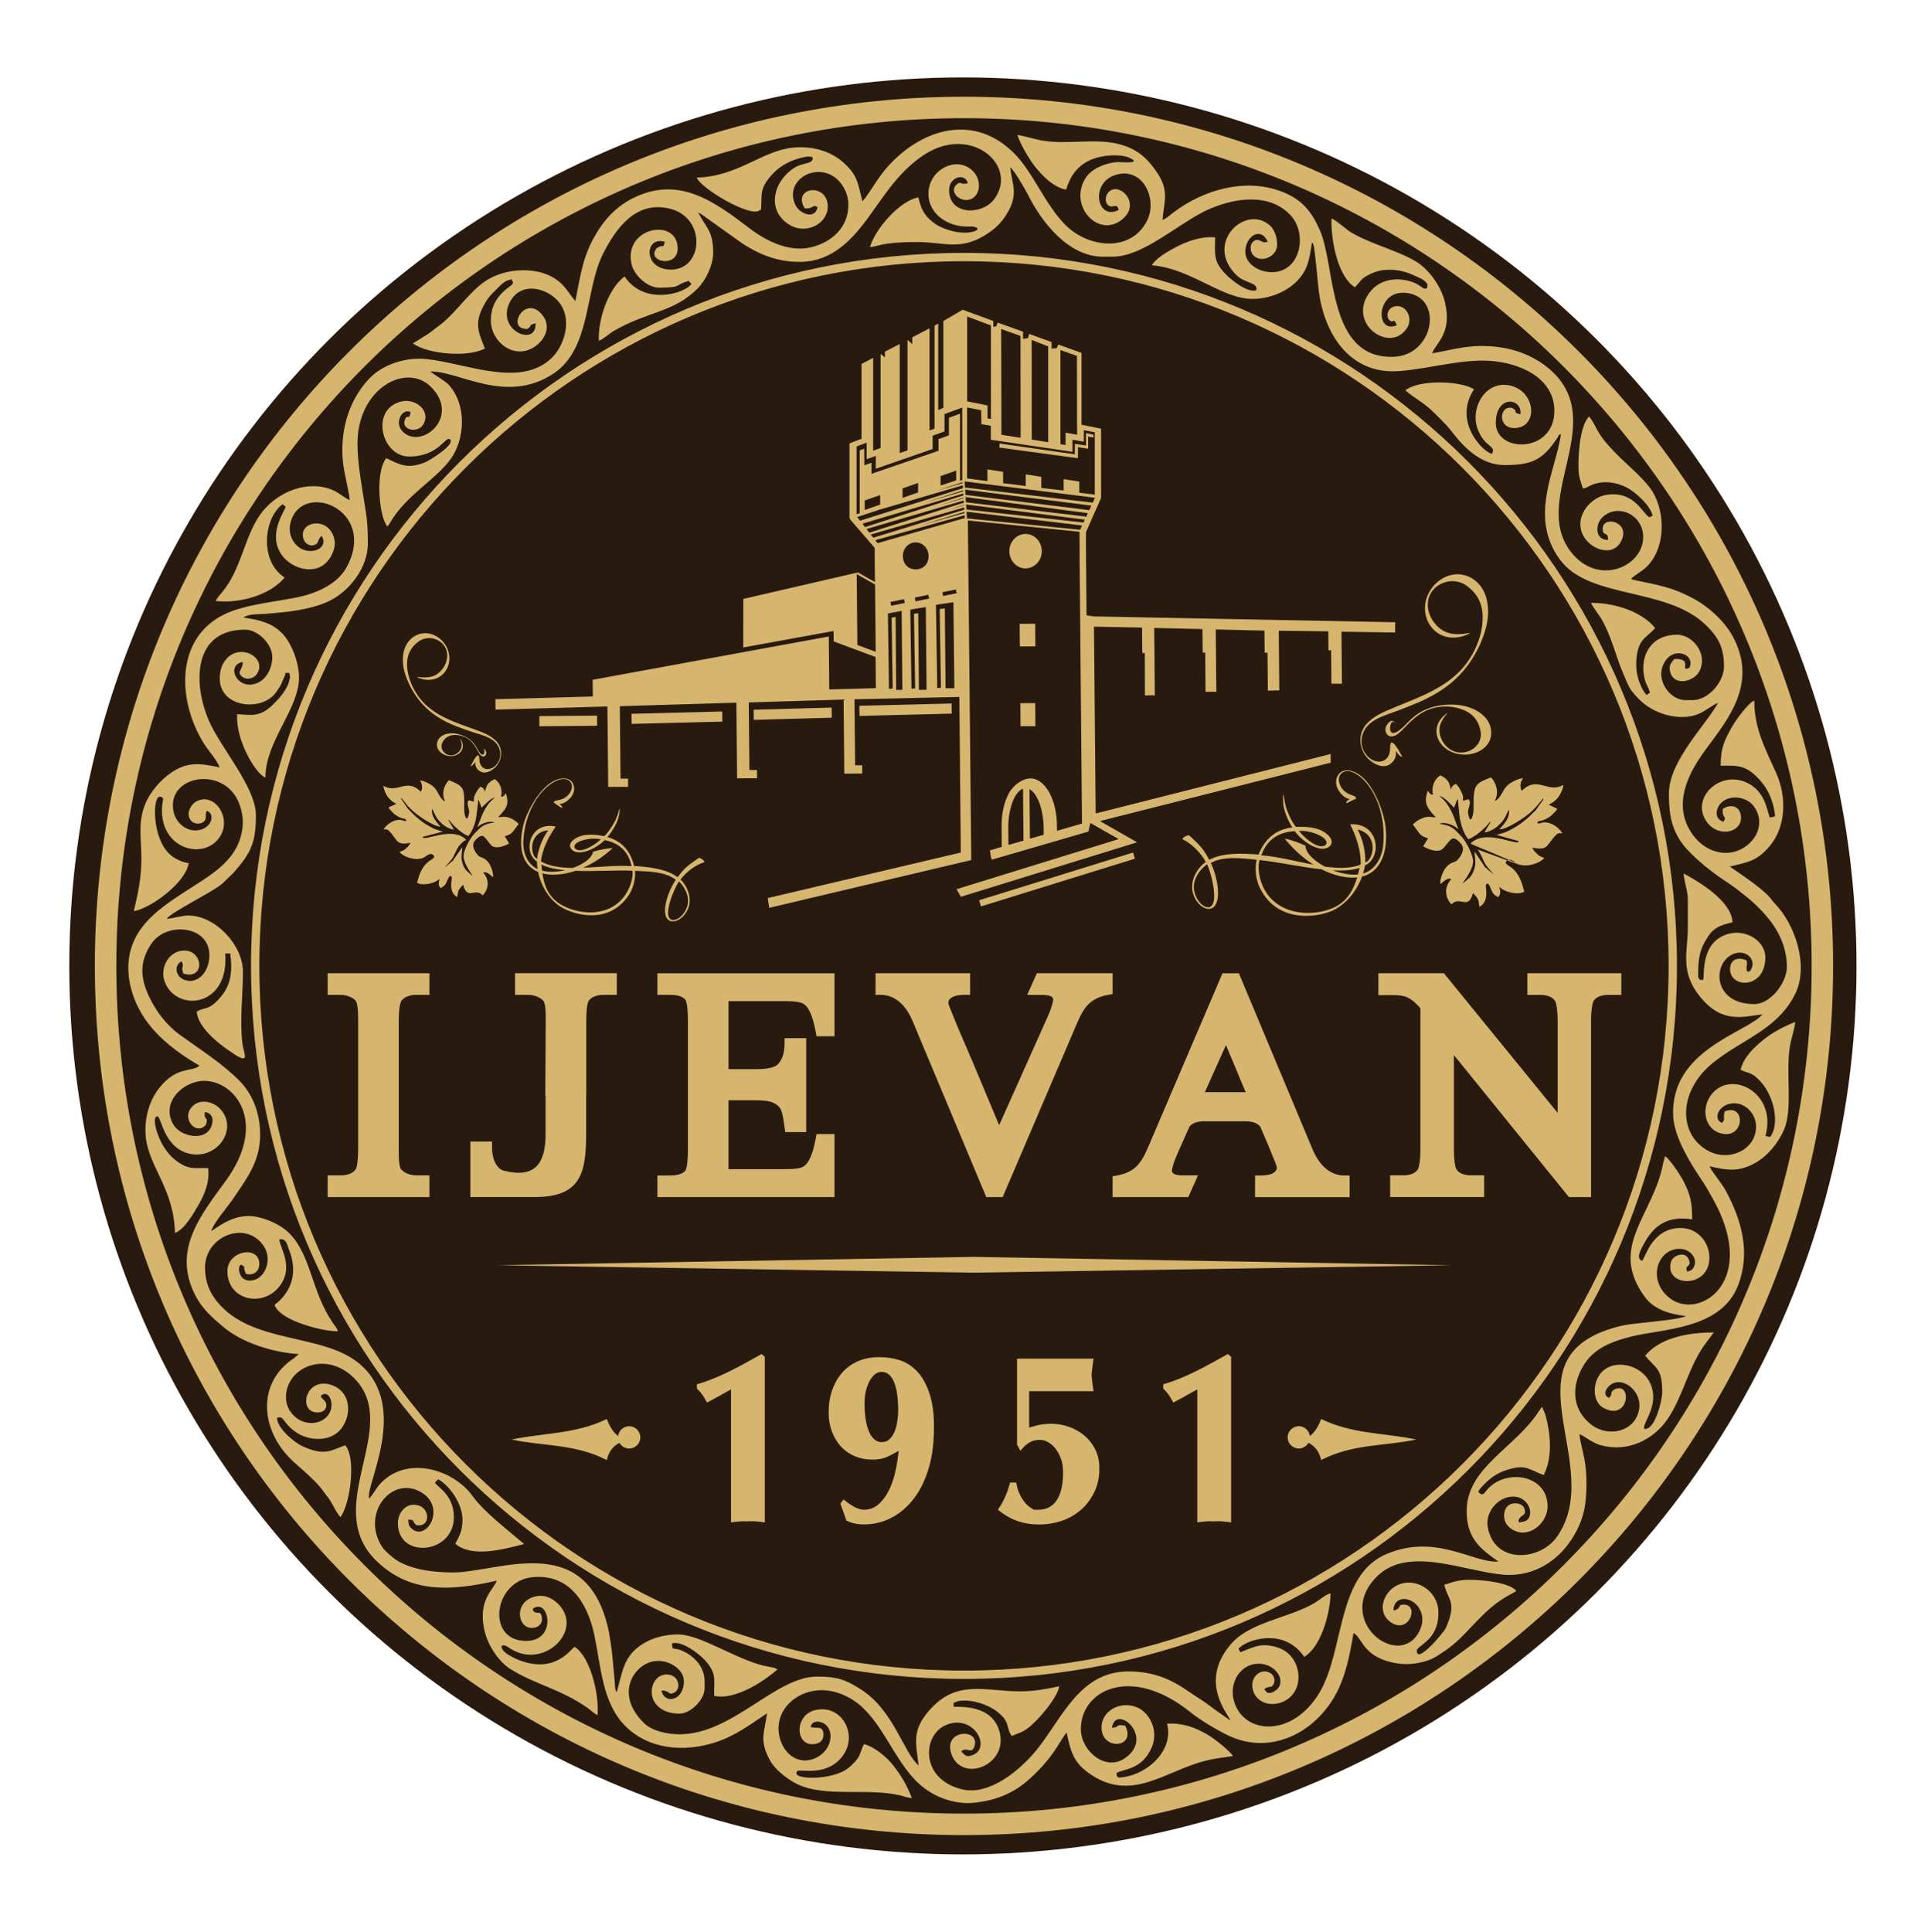 <?xml version="1.0" encoding="UTF-8"?> <svg xmlns="http://www.w3.org/2000/svg" id="Layer_1" data-name="Layer 1" viewBox="0 0 583.11 584.23"><defs><style> .cls-1 { fill-rule: evenodd; } .cls-1, .cls-2 { fill: #d6b56e; } .cls-3 { fill: #291a0f; } </style></defs><ellipse class="cls-3" cx="291.22" cy="292.11" rx="270.27" ry="268.7"></ellipse><path class="cls-2" d="m472.83,110.83c-46.39-46.39-110.48-75.09-181.28-75.09s-134.89,28.7-181.28,75.09c-46.39,46.39-75.09,110.49-75.09,181.28s28.7,134.89,75.09,181.28c46.39,46.39,110.49,75.09,181.28,75.09s134.89-28.7,181.28-75.09c46.39-46.39,75.09-110.49,75.09-181.28s-28.7-134.89-75.09-181.28m-30.59,30.59c-38.56-38.56-91.84-62.42-150.69-62.42s-112.13,23.86-150.69,62.42c-38.56,38.56-62.42,91.84-62.42,150.69s23.86,112.13,62.42,150.69c38.56,38.57,91.84,62.42,150.69,62.42s112.13-23.86,150.69-62.42c38.57-38.56,62.42-91.84,62.42-150.69s-23.85-112.12-62.42-150.69Zm-150.69-64.94c59.55,0,113.46,24.14,152.47,63.16,39.02,39.02,63.16,92.93,63.16,152.47s-24.14,113.46-63.16,152.47c-39.02,39.02-92.93,63.16-152.47,63.16s-113.46-24.13-152.47-63.16c-39.02-39.02-63.16-92.93-63.16-152.47s24.14-113.46,63.16-152.47c39.02-39.02,92.93-63.16,152.47-63.16Zm136.8,358.87c-9.59-2.07-19.18-1.56-28.77-6.21-.88,2.32-2,4.08-3.43,5.13-.1-.76-.44-1.44-.96-1.96-.61-.61-1.45-.99-2.38-.99s-1.77.38-2.38.99c-.61.61-.99,1.45-.99,2.38s.38,1.77.99,2.38c.61.61,1.45.99,2.38.99s1.77-.38,2.38-.99c.22-.22.4-.46.55-.73,1.91.97,3.26,2.62,3.84,5.21,9.59-4.97,19.18-4.14,28.77-6.21Zm-273.6,0c9.59-2.07,19.18-1.56,28.77-6.21.88,2.32,2,4.08,3.43,5.13.1-.76.45-1.44.96-1.95.61-.61,1.45-.99,2.38-.99s1.77.38,2.38.99c.61.61.99,1.45.99,2.38s-.38,1.77-.99,2.38c-.61.61-1.45.99-2.38.99s-1.77-.38-2.38-.99c-.22-.22-.4-.46-.55-.73-1.91.97-3.26,2.62-3.84,5.21-9.59-4.97-19.18-4.14-28.77-6.21Zm139.98-50.47l-144.34-2.25,144.34-2.52,144.35,2.52-144.35,2.25Zm67.37,75.53l.69-.1c.5-.07,1.01-.13,1.52-.15.34-.02.66-.09,1.03-.09h.83c.3,0,.54.05.79.07l.17-.05h.18c.12-.02.25-.02.37-.02h1.5c.37,0,.7.08,1.05.09.47.02.94.08,1.41.15l.7.11v-50.1l-1-.83-.36.2c-5.74,3.23-12.4,7-18.74,8.81l-.44.13v1.29l.19.18c.53.51,1,1.06,1.43,1.66.42.59.8,1.21,1.13,1.85l.28.55.54-.28c1.44-.74,2.87-1.51,4.4-2.4l2.35-1.29v40.23Zm-31.37-49.53h-23.13v26.02l1.03,1.86.57-.67c1.3-1.54,2.94-2.63,5.02-2.63h.53c.9,0,1.77.4,2.52.86.86.53,1.58,1.24,2.17,2.06.67.92,1.16,1.95,1.52,3.02.38,1.18.55,2.4.55,3.64v.32c0,5.01-1.26,11.22-7.55,11.22h-.26c-1.54,0-.74.12-1.87-.55-.71-.41-1.31-.97-1.83-1.6-.62-.75-1.13-1.59-1.55-2.47-.48-.98-.79-2.03-.99-3.1l-.09-.5h-1.89l-.12.45c-.7,2.57-1.74,5.07-3.24,7.29l-.32.46.44.35c3.42,2.75,7.35,4.12,11.74,4.12h.65c2,0,3.98-.35,5.89-.91,2.07-.61,3.97-1.6,5.68-2.91,1.81-1.39,3.24-3.14,4.34-5.13,1.3-2.35,1.94-4.92,1.94-7.6v-.7c0-1.91-.39-3.76-1.24-5.47-.81-1.61-1.91-3.02-3.28-4.17-1.39-1.16-2.96-2.04-4.67-2.64-1.72-.6-3.51-.92-5.33-.92-1.57,0-3.17.15-4.68.58l-2.02.57v-11.01h19.49l-.11-.7c-.1-.64-.18-1.29-.26-1.94-.08-.7-.16-1.4-.24-2.11v-.16s0-.16,0-.16c.08-.7.15-1.4.24-2.11.08-.65.16-1.29.26-1.94l.11-.7Zm-109.65,49.53l.69-.1c.5-.07,1-.13,1.51-.15.35-.02.66-.09,1.03-.09h.84c.3,0,.54.05.78.07l.17-.05h.17c.13-.02.25-.02.38-.02h1.5c.37,0,.7.08,1.05.09.47.02.94.08,1.41.15l.7.11v-50.1l-1-.83-.36.21c-5.74,3.24-12.41,7-18.74,8.81l-.44.13v1.29l.19.18c.53.51,1.01,1.06,1.43,1.65.42.59.79,1.22,1.13,1.86l.28.54.54-.28c1.44-.74,2.87-1.49,4.26-2.32.05-.03.09-.06.14-.08l2.35-1.29v40.24Zm50.57-34.42c.02,1.32-.09,2.64-.29,3.95-.17,1.12-.45,2.25-.93,3.29-.38.81-.88,1.58-1.57,2.16-.64.54-1.39.74-2.22.74s-1.57-.27-2.21-.83c-.74-.66-1.26-1.52-1.64-2.43-.48-1.17-.78-2.41-.98-3.66-.22-1.42-.32-2.86-.32-4.31v-.88c0-1.16.13-2.31.41-3.43.25-1.03.61-2.04,1.12-2.98.42-.77.95-1.49,1.64-2.03.58-.46,1.23-.69,1.97-.69,4.57,0,4.96,7.83,5.01,11.1Zm-16.53,27.48l-.99,1.28.14.33c.12.27.22.54.32.82.14.39.28.78.42,1.17.16.43.31.86.46,1.29.14.41.28.82.42,1.23l.08.24.22.11c1.58.79,3.35,1.08,5.1,1.08,2.92,0,5.71-.65,8.31-2,2.67-1.39,4.9-3.37,6.73-5.74,2.09-2.7,3.52-5.86,4.51-9.12,1.2-3.95,1.62-8.12,1.62-12.23v-1.01c0-3.39-.4-6.94-1.57-10.14-.83-2.3-2.02-4.56-3.76-6.3-1.48-1.47-3.21-2.59-5.22-3.19-1.86-.56-3.78-.85-5.73-.85h-.39c-2.25,0-4.47.38-6.52,1.32-1.85.86-3.47,2.04-4.78,3.61-1.3,1.55-2.25,3.33-2.89,5.26-.66,2.02-.98,4.12-.98,6.24v.44c0,2.04.35,4.06,1.12,5.96.66,1.63,1.57,3.14,2.8,4.41,1.18,1.21,2.57,2.13,4.13,2.77,1.6.65,3.3.96,5.03.96h.4c1.74,0,3.42-.35,4.97-1.17l2.76-1.46-.45,3.09c-.12.83-.26,1.66-.43,2.48-.44,2.14-1.08,4.25-2.04,6.21-.8,1.66-1.86,3.18-3.25,4.4-1.25,1.1-2.7,1.62-4.36,1.62-1.95,0-4.2-1.54-5.69-2.72l-.48-.38Zm121.62-123.17l-5.96-14.25-6.38,14.25h12.34Zm94.36,6.21v-27.76c0-1.41-.06-2.82-.28-4.21-.07-.47-.25-1.47-.51-1.87-1-1.48-2.91-1.79-4.57-1.79h-3.8v-6.56h28.42v6.56h-3.8c-1.66,0-3.57.32-4.57,1.79-.27.4-.44,1.4-.51,1.87-.21,1.34-.28,2.7-.28,4.05v53.43h-6.69l-34.79-42.95v28.51c0,1.4.06,2.82.27,4.21.07.47.24,1.47.51,1.87,1,1.48,2.91,1.79,4.57,1.79h3.8v6.56h-28.43v-6.56h3.8c1.66,0,3.57-.31,4.57-1.79.27-.4.44-1.4.51-1.87.22-1.39.27-2.81.27-4.21v-42.67c-3.79-4.36-5.59-3.96-11.16-3.96h-1.55v-6.63h19.81l34.38,42.2Zm-341.22-35.64h-3.88c-1.68,0-3.46.35-4.55,1.74-.8,1.03-.86,5.06-.86,6.38v38.35c0,1.53-.04,4.53.51,5.92.21.53.88,1,1.34,1.28,1.09.65,2.29.92,3.55.92h3.88v6.56h-30.78v-6.56h3.84c1.68,0,3.49-.34,4.58-1.74.76-.98.81-5.1.81-6.38v-38.35c0-1.56.03-4.5-.52-5.93-.21-.55-.78-.98-1.27-1.26-1.11-.64-2.33-.93-3.6-.93h-3.84v-6.55h30.78v6.55Zm90.45,1.88v20.59h8.36c1.67,0,5.05-.13,6.35-1.28.75-.66,1.26-1.53,1.61-2.45.49-1.28.63-2.73.63-4.09v-1.56h6.55v28.41h-6.34l-.19-1.33c-.21-1.44-.53-4.31-1.18-5.56-.47-.9-1.24-1.5-2.14-1.93-1.46-.7-3.69-.8-5.29-.8h-8.36v20.83h16.17c1.62,0,4.64.02,6.11-.59,2.6-1.09,3.64-6.3,4.11-8.76l.24-1.26h5.42v19.06h-53.55v-6.54h3.84c1.5,0,3.49-.22,4.56-1.39.77-.84.83-5.34.83-6.53v-38.78c0-1.19-.06-5.69-.83-6.53-1.07-1.18-3.06-1.39-4.56-1.39h-3.84v-6.53h53.55v19.05h-5.42l-.24-1.26c-.48-2.46-1.51-7.67-4.11-8.76-1.47-.62-4.49-.6-6.11-.6h-16.17Zm-43.05,28.42v11.53c0,12.09-1.6,19.3-15.55,19.31h-10s-9.48,0-9.48,0v-16.77h6.56v1.55c0,1.37.14,2.81.63,4.09.35.92.87,1.79,1.61,2.45.37.33.8.56,1.28.69,9.3,2.39,12.67-1.94,12.67-10.93v-11.93h-.08l.13-22.4c0-1.49.04-4.4-.51-5.75-.2-.51-.88-.97-1.33-1.24-1.1-.63-2.3-.9-3.56-.9h-3.88v-6.56h30.78v6.56h-3.88c-1.66,0-3.47.32-4.56,1.7-.75.94-.8,4.97-.8,6.21v22.39h-.03Zm182.49,9.5l-2.56,5.73c-.27.6-.54,1.21-.81,1.82-.62,1.38-1.21,2.8-1.63,4.25-.11.36-.39,1.37-.33,1.73.2.87,1.21,1.1,1.98,1.19h.04c.37.04.75.08,1.12.08h4.74l-2.93,6.56h-22.9v-6.28l1.27-.24c5.47-1.02,7.37-3.65,9.47-8.55l22.5-52.62h4.96l22.27,53.21c1.73,4.14,4.82,7.95,9.67,7.95h1.55v6.54h-28.6v-6.54h1.55c1.29,0,3.18-.12,4.24-.95.46-.37.83-.81.79-1.43-.03-.68-.8-2.32-1.06-3-.77-1.96-1.58-3.9-2.41-5.84-.49-1.17-1-2.33-1.5-3.49-1.02-1.38-2.87-1.68-4.49-1.68h-12.51c-1.57,0-3.39.28-4.42,1.58Zm-66.1-20.68h.02s8.49,20.29,8.49,20.29l14.39-32.15c.62-1.38,1.21-2.8,1.63-4.25.1-.36.39-1.37.33-1.73-.2-.88-1.21-1.09-1.98-1.18h-.04c-.37-.05-.74-.08-1.12-.08h-4.73s2.94-6.56,2.94-6.56h22.9v6.28l-1.27.24c-5.47,1.02-7.38,3.65-9.47,8.55l-22.51,52.63h-4.96l-22.27-53.21c-1.73-4.14-4.82-7.95-9.67-7.95h-1.55v-6.54h28.6v6.54h-1.55c-1.29,0-3.18.11-4.24.95-.46.37-.83.81-.79,1.42.03.68.8,2.32,1.06,3,.77,1.96,1.58,3.9,2.4,5.84,1.12,2.64,2.28,5.27,3.39,7.91Zm-32.85-259.11c-1.43-5.54-1.34-8.08-6.34-12.23-3.59-2.97-9.05-4.67-15.08-3.95-9.13,1.09-16.52,8.75-28.68,9,1.13,3.2,16.12,12.14,19,9.93.59-.58.36.8.5-1.32.24-3.62-.6-5.58,3.86-10.12,2.07-2.11,5.1-3.69,7.98-4.4,1.22-.3,2.64-.75,3.72-.17.3,2.13-3.13,1.45-5.74,3.24-7.15,4.91-7.81,13.95-.53,17.52,4.94,2.42,11.25-1.07,10.81-6.44-.56-6.86-10.86-5.16-6.92,1.08,2.8.2,2.21-1.37,3.87-.37-.73,3.84-5.42,2.13-6.75-.75-3.28-7.08,5.58-12.65,11.73-8.43,2.56,1.76,4.24,4.99,4.32,8.08.2,7.33-5.2,11.77-11.29,13.24-6.59,1.6-13.65-1.97-18.52-5.69-10.63-8.12-21.2-15.89-34.83-9.41-5.58,2.65-9.37,6.84-12.29,12.15-3.54,6.43-4.08,11.6-5.64,19.25-1.53-1.85-2.57-3.76-4.32-5.4-5.91-5.55-16.93-4.84-23.08-.55-4.66,3.25-8.3,8.79-12.7,12.48-.93.78-1.8,1.32-2.87,2.2-1.25,1.03-1.7,1.27-3.03,2.1l-2.92,1.79s-.14.1-.2.16c4.68,3.3,16.57,4.27,21.78,1.54-1.92-4.84-3.32-7.48-.4-12.95,1.35-2.53,2.05-3.12,3.67-4.74.94-.94,2.32-2.51,3.68-2.93,1.76-.55.83-.32,1.39.23.71,1.33-1.58,1.44-4.17,4.71-1.5,1.9-2.38,4.2-2.38,7.21,0,5.1,4.42,9.75,9.48,9.32,4.69-.41,9.77-6.03,6.27-10.76-5.21-7.03-11.51,4.26-4.69,3.97,1.61-.97,0-1.05,2.46-1.72.42,7.43-12.24,2.15-7.73-6.44,3.5-6.66,11.94-4.02,15.14.49,3.85,5.42.99,13.08-2.55,16.48-9.58,9.18-25.93,1.52-37.91.31-6.61-.67-13.41,1.89-17.2,5.86-6.74,7.06-9.21,17.2-7.81,26.74.37,2.49,1.79,8.39,1.86,10.06-2.22-1.07-3.66-2.63-6.21-3.46-7.92-2.57-16.47,1.71-20.81,7.75-4.84,6.74-5.67,16.4-11.54,23.53-1.14,1.39-1.18,1.25-2,2.68,7.29.86,16.57-1.83,20.88-7.09-7.64-4.92-6.42-17.8-.65-22.17l.97.74c-.62,1.87-5.65,8.77-.99,14.89,2.93,3.85,9.69,5.94,13.5,1.76,1.37-1.5,2.81-4.29,2.19-6.88-1.75-7.38-11.57-5.16-9.15.39.47,1.07,1.82,1.95,3.23,1.39,1.39-.56.83-1.79,2.1-2.7,2.01,3.12-1.84,5.56-5.56,4.15-2.54-.96-4.76-4.2-3.94-7.86,2.99-13.39,26.56-4.57,17.08,13.11-2.59,4.83-8.5,7.83-14.92,9.15-6.56,1.34-13.52,1.94-19.58,4.11-17.38,6.22-17.25,26.31-8.77,40.02,1.57,2.54,3.78,4.72,4.84,7.3-5.54-1.08-9.46-1.94-14.65,1.6-3.03,2.06-6.44,5.74-8.02,9.87-2.08,5.43-1.02,10.13-1.01,16.12,0,5.79-1,10.45-2.29,15.92,5.51-1.05,15.79-8.81,16.6-14.56-2.07-.17-4.4-1.5-5.53-2.47-5.81-5.01-5.46-18.53-2.95-17.58,1.36.52.47.45.39,3.74-.32,12.65,13.63,15.72,17.89,7.72,2.92-5.48-2-12.64-7.21-10.19-2.11.99-3.73,4.24-1.65,6.19.83.77,2.57.93,3.56.12,1.18-.97.25-1.88.98-3.35,2.84,1.06,1.3,5.86-3.4,5.95-3.41.06-6.03-2.8-6.64-5.57-2.43-11.04,15.05-14.19,19.68-2.91,1.38,3.35,1.68,6.61.57,10.54-1.79,6.34-7.2,10.2-11.87,13.28-10.33,6.83-22.77,12.96-22.05,27.45.17,3.42,1.14,6.85,2.51,9.82,3.87,8.41,11.22,13.91,18.98,18.55-2.34,2.03-6.76-.04-12.13,6.68-2.74,3.43-4.72,8.75-4.09,14.99.89,8.83,8.54,15.73,8.8,28.89,2.78-.95,5.44-5.57,6.94-8.15,1.83-3.17,3.62-6.94,3.11-11.42-3.85-.29-5.82.88-10.12-2.63-2.3-1.88-4.12-4.64-5.33-8.2-.3-.89-1.39-4.65.03-4.85,1.28-.19,1.75,9.14,9.36,11.19,8.48,2.28,15.22-7.04,9.91-13.21-2.23-2.58-6.61-3.55-8.96-.63-2.97,3.7,1.75,8.56,4.43,5.16.94-2.7-.9-1.22-.26-3.84,1.68.29,2.6,1.56,2.16,3.52-1.28,5.66-9.3,4.15-11.6.52-4.25-6.71,2.68-13.41,9.15-13.44,9.26-.04,19.45,12.46,6.56,30.2-7.53,10.38-16.22,20.87-9.31,34.49,2.2,4.34,5.18,6.88,8.53,9.7,5.76,4.85,14.96,7.73,22.82,8.23l-1.31,1.16c-11.93,7.84-10.06,22.59-.06,31.59,2.67,2.4,5.5,4.72,7.85,7.46.76.88,1.35,1.88,2.2,2.91,1.53,1.85,2.41,4.51,3.96,6.2,2.96-3.98,4.81-17.83,1.46-21.73-4.21,1.41-6.08,3.47-13.09.21-2.45-1.14-7.57-5.47-7.56-8.55,2.34-.57,1.41,1.2,5.4,4.15,4.14,3.06,11.33,3.41,14.46-1.44,3.04-4.72,1.92-11.03-3.65-12.7-7.7-2.3-10.01,8.41-3.95,8.4,1.6,0,2.85-.86,2.63-2.54-.18-1.34-2.33-2.04-1.36-2.73,2.26-1.62,4.04,2.83,2.16,5.75-1.62,2.51-5.02,3.42-8.22,2.11-2.31-.95-4.69-3.62-4.76-6.97-.21-9.1,11.92-14.72,20.63-5.98,14.63,14.7-10.25,38.82,6.75,55.27,9.67,9.37,21.41,9.42,36.37,5.95-1.15,2.98-5.54,5.62-3.86,14.46,1,5.25,4.71,10.2,7.86,12.19,7.52,4.76,15.31,6.08,23.52,11.88,1.06.75,1.76,1.55,2.96,2.14.54-7.06-2.52-18.01-6.96-20.65-1.25.77-6.15,8.63-17.64,3.66-.86-.37-1.87-.99-2.61-1.42-1.75-1.03-2.84-3.3-.45-2.53.08.02,1.53.97,1.62,1.02,9.98,5.96,21.63-5.58,14.46-13.37-1.43-1.55-3.83-3.26-6.92-2.66-7.43,1.44-5.65,10.81-.37,9.45,1.19-.31,2.27-1.26,2.04-2.98-.35-2.67-1.55-.5-2.76-2.27.27-.79-.33-.27.55-.74,4.63-2.5,6.98,11.25-3.95,9.96-10.56-1.24-8.17-18.09,3.37-19.2,10.82-1.04,16.53,7.41,18.66,17.56,1.93,9.22,2.38,20.13,8.99,27.09,7.11,7.48,18.08,8.45,27.79,5.25,6.09-2,10.8-5.67,15.44-8.72-.69,5.75-2.51,7.89.83,14.13,1.67,3.13,6.2,6.69,10.2,8.07,8.36,2.89,19.99.48,29.12,2.59,1.2.28,2.34.8,3.64.82-1.46-3.84-3.17-6.63-5.42-9.61-1.7-2.26-5.54-5.79-9.03-6.67-.85,1.35-.98,3.01-2.07,4.51-.72.99-2.38,2.58-3.37,3.21-5.45,3.44-17.17,2.94-14.7.4.71-.73,9.16,1.99,13.89-4.87,4.46-6.47-.73-15.62-8.77-13.48-6.19,1.65-5.84,11.26.32,10.16,1.47-.26,2.45-1.23,2.42-2.82-.07-2.97-1.98-1.63-3.92-2.34.39-.9.62-1.36,1.7-1.55.82-.14,1.87.18,2.46.58,3.71,2.5,1.84,9.44-4.05,10.9-6.84,1.7-11.67-6.61-9.03-13.35,2.12-5.42,9.28-9.38,17.02-6.94,2.97.94,5.69,2.6,7.78,4.62,6.33,6.1,9.55,15.2,15.6,21.62,2.03,2.16,4.48,3.94,7.23,5.19,2.75,1.25,6.7,2.26,10.32,1.92,6.98-.66,12.41-2.85,17.34-7.34,3.31-3.02,6.16-6.22,8.52-10.07.46-.76,2.08-3.37,2.59-3.86,1.25,6.2,2.36,9.08,6.44,12.08,12.95,9.51,23.26-.53,35.72-3.6,3.15-.78,4.8-.82,8.15-1.38-1.13-1.7-5.76-5.41-8.1-6.71-3.48-1.93-6.97-3.31-11.86-3.1,2.15,7.98-5.74,15.23-13.24,16.19-1.22.16-1.94.48-2.06-1.19,1.87-1.38,7.71-.78,10.7-7.86,2.16-5.13-.74-10.6-4.64-12.13-5.12-2-10.82,1.31-10.56,6.48.34,6.82,10.63,5.8,7.15-.86-3.22-.56-1.3.43-4,.63,1.1-7.48,13.12,2.75,4,9.15-5.99,4.21-13.26-2.15-13.4-8.54-.26-11.71,14.88-20,33.14-5.31,2.93,2.36,8.08,5.44,11.55,7.08,12.67,5.99,25.86-.79,32.24-12.19,3.21-5.74,4.43-12.45,5.53-18.85,2.6,1.32,2.72,6.79,11.42,8.84,3.18.75,5.96.76,9.16,0,3.36-.8,4.34-1.66,6.89-3.33,6.77-4.44,10.77-11.83,18.6-16.4,1.18-.69,2.03-1.12,3.18-1.82-2.08-2.78-12.46-3.71-16.3-3.27-2.64.31-3.34.77-5.49,1.39,1.03,4.74,3.95,5,.52,12.94-.69,1.59-8.82,11.07-8.82,7.12,0-1.47-.38.13.22-.66,1.18-1.57,6.72-3.51,6.26-11.7-.3-5.38-5.89-9.63-11.31-8-5.12,1.54-7.91,8.68-2.75,11.84,5.28,3.22,8.28-5.31,3.79-5.53-2.39-.12-.51,1.16-3.29,1.8.03-3.98,4.03-4.36,6.51-2.18,2.3,2.01,2.92,5.26,1.34,8.39-6.12,12.12-26.01-3.36-12.87-16.5,9.46-9.46,26.29-1.58,38.2-.57,8.02.68,15.04-3.07,19.6-9.13,2.63-3.5,4.63-7.71,5.22-12.29.45-3.46.47-7.49.13-10.92-.36-3.69-1.63-7.25-1.88-10.18,2.1.99,3.97,2.71,6.49,3.39,8.17,2.22,15.92-1.66,20.23-8.02,4.74-7,6.37-16.23,11.63-23.04l2.28-3.06c-8.71,0-16.64,1.98-20.76,7.04,3.34,4.02,5.21,3.7,5.15,11.32-.02,2.12-2.25,11.63-5.51,10.75-.3-2.06,5.01-7.53,1.72-14.09-3.2-6.4-14.31-7.81-16.37.54-.77,3.11.33,6.02,2.15,7.1,7.91,4.7,9.19-7.92,3.63-5.47-1.97,1.31-.1,1.07-1.73,2.6-1.58-.77-1.36-2.17-.03-3.51,3.45-3.48,9.68.85,9.23,6.29-.59,7.17-9.02,9.52-14.52,5.32-5.01-3.82-6.49-10.14-2.93-16.92,2.88-5.49,7.73-7.88,14.78-9.68,9.56-2.45,27.41-2.08,32.56-15.6,3.78-9.93,1.07-19.54-3.68-28.43-1.44-2.71-3.69-4.98-4.99-7.52,5.73,1.36,9.31,1.73,14.4-1.34,3.17-1.91,6.4-5.64,8.15-9.74,2.72-6.36.42-17.22,1.77-25.22.37-2.18,1.59-5.9,1.59-7.34-3.46,1.39-6.97,3.18-9.88,5.61-2.56,2.14-5.66,4.94-6.63,8.85,2.14,1.13,2.9.6,4.98,2.49,5.58,5.03,6.82,14.42,3.94,17.83l-1.4-.29c3.69-13.21-10.63-20.33-16.48-12.35-3.12,4.26-1.82,10.53,3.32,11.63,7.02,1.5,7.16-9.34.84-6.71-.65,2.11.44,2.29-.89,3.48-3.08-1.49-.42-6.16,4.01-5.94,3.33.16,6,3.05,6.31,6.27.71,7.49-7.79,11.52-14.16,8.24-9.77-5.03-9.46-19.08,2.32-27.63,1.12-.82,2.3-1.71,3.64-2.57,7.68-4.93,15.64-8.53,20.01-17.21,4.41-8.75-.08-21.3-5.94-27.36-1.33-1.37-1.27-1.81-2.92-3.3-2.31-2.09-4.39-3.53-7-5.39l-3.83-2.64c5.52-1.38,8.27-1.61,12.2-6.37,4.76-5.76,5.07-14.75,1.81-21.96-3.19-7.06-6.62-13.37-6.62-21.89-1.79.7-5.67,5.99-6.83,8.11-2.18,3.97-3.33,6.11-3.33,11.61,5.76-.15,8.07.02,12.11,4.64,1.24,1.42,2.5,3.42,3.23,5.56.33.98.73,2.16.89,3.36.27,1.98.56,1.76-1.38,2.09-.86-2.03-1.31-8.39-7.65-10.83-7.93-3.05-16.13,5.07-11.56,11.93,3.52,5.29,11.16,3.52,10.47-1.68-.41-3.04-3.25-3.55-5.48-2-.28,3.07,1.43,2.02.22,3.86-3.24-.87-2.33-5.04.4-6.53,3.27-1.78,7.18-.33,8.75,1.82,4.54,6.2-.92,13.48-7.46,14.08-7,.64-12.21-5.3-13.58-10.96-1.62-6.73,1.75-13.44,5.43-18.72,6.27-8.97,17-19.93,9.79-34.74-2.52-5.17-7.44-9.73-12.4-12.42-6.54-3.55-10.75-4.07-17.5-5.55-1.08-.24-.58-.06-1.38-.45,1.68-1.6,3.6-2.25,5.48-4.44,5.34-6.23,4.68-17.2.22-23.07-2.76-3.63-6.6-6.69-9.98-10.1-6.85-6.91-5.45-7.65-8.42-11.47-2.88,2.91-3.34,12.05-3.18,16.24.09,2.3.72,3.53,1.3,5.55,1.54-.25,1.47-.63,2.93-1.19,3.36-1.29,7.16-.72,10.21.81,2.77,1.39,7.26,5.49,7.96,8.59l-.98.48c-2.09-1.12-4.54-8.1-13.01-6.78-4.74.74-9.75,6.41-7.16,12,2.13,4.58,9.51,7.29,11.89,1.44,2.25-5.53-6.1-7.19-5.85-3.05.15,2.42,1.6.36,1.64,3.21-3.9.17-3.96-4.45-1.9-6.61,4.61-4.83,13.2-.91,12.47,6.65-.8,8.23-13.11,13.53-21.09,4.47-13.78-15.65,10.5-39.07-6.13-55.17-4.16-4.03-9.89-6.66-15.8-7.53-8.65-1.26-13.41.51-20.75,1.79.89-2.91,6.19-5.94,3.86-15.48-1.23-5.04-4.95-9.81-8.22-11.94-5.52-3.59-13.86-5.39-20.3-9.23-1.2-.72-4.76-3.93-5.8-4.09-.15,7.42,2.18,17.81,7.12,20.78.06-.07.16-.29.19-.23.03.06.14-.17.18-.22l1.55-1.8c.88-.82,1.26-1.03,2.4-1.62,2.11-1.09,4.33-1.58,6.98-1.43,2.28.13,4.43.71,6.42,1.64,1.26.58,3.16,1.24,3.91,2.37.42.63.22-.21.24.75.02.77,0,.46-.25.88-.99.26-1.31-.43-2.69-1.22-1.05-.6-2.11-.95-3.44-1.23-2.99-.64-5.87-.19-8.06,1.01-3.64,2-6.92,7.56-3.71,12.52,2.47,3.83,8.68,5.97,12,.89,1.4-2.14.63-4.92-1.03-6.02-2.53-1.68-5.69.32-4.66,3.18,1.68,2.2,1.49-.92,2.6,2-6.9,3-6.35-11.84,3.94-9.6,10.11,2.19,6.97,18.74-4.91,19.15-19.98.68-17.48-26.98-22.18-38.02-2.57-6.03-5.7-9.78-12.03-12.09-10.88-3.98-23.19-.4-32.19,6.31-1.39,1.03-2.04,1.81-3.47,2.41.28-5.09,2.25-8.46-1.55-14.17-2.56-3.86-5.23-6.56-9.7-8.18-8-2.9-16.83-.2-25.33-1.69-1.65-.29-6.19-1.61-7.32-1.67.78,2.75,4.11,8.14,5.45,9.73,2.17,2.58,5.16,5.96,9.29,6.83,2-6.88,6.68-10.01,13.69-10.37,1.63-.09,3.77,0,5.37.69,4,1.76-1.56,1.4-2.51,1.35-3.68-.19-8.59,1.69-10.52,4.57-5.44,8.14,3.14,18.1,10.3,13.2,7.3-5-.87-12.79-3.87-8.22-.81,1.24-.59,3.29.74,3.76,1.28.45,2.13-1.02,2.71,1.12-6.87,3.66-9.11-9.37.37-10.89,7.41-1.19,11.23,7.98,8.25,14.04-4.77,9.7-17.55,8.55-24.71,1.44-6.07-6.02-9.82-15.96-15.52-21.68-11.99-12.02-27.48-7.73-37.98,3.7-2.87,3.12-4.65,6.41-7.02,9.75l-.94,1.08ZM118.03,470.39c-.83-.81-1.85-1.62-2.48-2.61-6.54-10.22,3.18-21.85,12-16.39,7.72,4.77,1.08,15.34-3.32,10.62-.68-.72-.73-1.37-.76-2.45,2.31.09.99.48,2.46,1.69,4.33.72,4.16-4.98.62-5.98-3.65-1.03-6.21,2.09-6.21,5.39,0,10.95,16.93,9.34,16.93-1.82,0-6.74-4.85-8.97-5.73-10.46l.96-1.02c3.31,1.74,7.38,7.31,7.38,12.21,0,3.34-.92,4.92-2.18,7.3,5.15,4.37,14.73,1.61,20.77.09-.06-.08-.15-.17-.19-.22-4.57-3.92-11.91-9.49-15.35-14.3-5.62-7.84-18.86-12.03-26.98-4.67-2.01,1.82-2.45,3.23-4.25,5.46-1.64-3.39,12.55-27.59-2.91-40.74-11.19-9.51-32.64-5.83-43.15-18.88-2.29-2.84-3.63-6.02-3.63-10.29,0-9.51,12.43-14.53,17.8-6.42,2.54,3.84.57,9.3-3.03,10.21-5.3,1.34-5.11-5.78-3.45-4.42,1.28,1.05.22.13.58,1.22.21.63.25.9.48,1.34,2.05.56,4.03-.51,4.03-3.02,0-5.74-9.64-4.07-9.64,2.19,0,8.64,10.11,10.93,15.26,5.17,5.46-6.11.31-12.7.45-14.79,2.11-.36,2.27,1.49,2.96,3.23,2.57,6.49,1.04,12.45-4.43,16.61,1.16,2.85,5.25,4.61,8.08,5.64,3.08,1.12,7.86,2.38,11.09,2.31-.25-1.03-.87-1.54-1.48-2.44-1.65-2.44-2.86-4.81-4.03-7.64-2.92-7.09-4.51-15.96-10.39-20.64-2.34-1.87-7.12-4.11-11.07-4.11-4.52,0-7.84,2.16-11.29,4.56.31-2.05,5.25-7.76,6.57-9.77,3.87-5.85,8.18-11.05,8.18-19.36,0-7.12-2.61-12.68-6.35-16.44-5-5.02-11.9-9.47-17.74-13.65-4.09-2.93-7.29-7.05-9.48-11.66-2.8-5.88-2.89-10.81.72-16.11,4.55-6.68,17.5-5.47,17.5,3.5,0,5.56-4.03,9.16-7.88,7.37-2.36-1.1-2.89-4.28-.52-5.49.99,2.14-.34.99.5,3.71,6.66,2.11,6.15-7.1.15-6.95-4.63.11-7.77,5.63-5.38,10.33,4.28,8.39,19.17,6.28,17.91-9.45h1.52c.65,4.77.47,9.1-2.73,12.97-3.81,4.62-4.91,3-7.42,4.66.47,4.76,6.48,9.58,10.26,12.07.81.53,1.38.98,2.22,1.44,3.46,1.88,1.72-1.17,1.4-3.66-.93-7.2.12-14.71.12-21.89,0-8.26-8.43-17.06-16.49-17.06-2.25,0-4.28.84-6.58.99,1.46-2.09,13.7-7.99,16.77-10.6l3.52-3.39c5.2-5.95,6.7-9,6.7-17.37s-10.79-20.61-14.19-28.48c-4.9-11.31-4.89-27.61,10.94-27.61,3.81,0,8.2,4.32,8.2,8.29s-2.56,8.45-7.09,8.34c-4.11-.1-6.53-5.88-1.87-6.87.2,2.38-2.09,2.93-.11,4.5,1.31,1.04,3.39.58,4.32-.71,3.47-4.83-4.72-9.68-9.1-4.72-1.52,1.72-2.03,3.69-2.03,6.02,0,8.73,12.82,10.18,17.12,3.98,1.93-2.79,1.31-2.26,2.51-4.82.64-1.37-.6-.75,1.19-.96.62.7.16-.27.36.8.09.51.08.3-.01.91-.47,3.12-3.19,6.07-5.19,8.01-3.76,3.65-6.23,3.08-10.7,2.8-.6,7.68,5.66,18.26,8.53,19.13.03-11.05,10.16-20.68,10.16-30.21,0-4.78-2.39-10.51-4.92-13.18-3-3.17-6.61-4.24-11.9-4.96,1.75-1.25,4.67-.96,6.73-1.13,6.36-.52,13.13-1.14,18.7-3.64,6.52-2.92,12.21-10.26,12.21-17.59s-.53-8.99-1.67-16.21c-.69-4.34-1.46-9.5-1.46-14.07,0-16.63,14.57-24.43,22.01-17.32,9.7,9.27-3.17,19.81-8.64,13.37-2.14-2.52.15-6.86,2.69-5.54-.47,2.89-.9.16-1.75,2.37-1.17,3.06,4.02,4.2,5.66,1.23,2.17-3.91-2.2-7.75-6.49-6.86-9.74,2.03-6.45,16.68,2.15,16.68,9.26,0,11.06-6.64,12.41-5.1,1.44,1.65-6.6,6.5-7.72,6.92-5.35,2.03-7.48.63-11.63-1.31-3.54,4.53-1.99,18.39.38,20.65.97-1.25,1.16-1.87,1.98-3.03,5.18-7.36,13.08-11.65,17.22-17.5,4.18-5.9,4.88-16.25-.71-22.34-1.09-1.19-3.94-2.73-5.59-4,8.51-.3,23.03,10.23,37.4.56,11.43-7.69,9.29-25.32,15.02-36.42,3.98-7.7,9.88-15.8,19.96-13.41,11.29,2.68,10.29,18.46.46,18.46-8.63,0-7.98-10.35-1.86-8.39-.56,2.09-.4.87-1.71,1.5l-.52.28c-.76.52-.07-.23-.6.69-2.25,3.63,7.06,5.57,6.7-.91-.51-8.96-16.54-5.9-13.92,5.28.74,3.18,4.75,7.01,8.26,7.01,7.32,0,4.47-.81,9.04-2.04l.78.91c-1.86,2.89-14.29,6.67-20.2-2.26-4.89,3.62-8.12,13.01-7.79,19.46,1.25-.4,3.11-2.16,4.57-3.01,10.53-6.08,18.04-5.44,25.41-12.91,2.12-2.15,4.6-6.71,4.6-10.7,0-6.67-2.06-7.39-4.56-12.24.95.49,2.42,1.59,3.28,2.22,1.28.94,2.12,1.45,3.41,2.43l6.82,4.86c4.67,3.01,10.39,5.64,17.71,5.47,9.55-.23,15.61-6.92,20.74-14.08,4.91-6.86,9.09-13.48,16.4-18.29,14.29-9.4,28.79,3.44,21.13,13.5-3.65,4.79-13.58,4.85-13.58-2.83,0-3.94,4.72-5.35,5.68-2.13-2.17.82-2.01-.89-3.46.5-2.77,2.65,2.64,6.64,5.64,3.47,1.62-1.71,1.47-4.76.1-6.67-4.48-6.23-14.2-1.89-14.2,5.93,0,6.51,6.36,10.07,11.93,9.92.11,0,1.41-.02,1.42-.01,2.21.37,1.81,1.2-.19,1.65-3.77.86-9.28-.9-11.75-2.9-2.8-2.27-3.64-4.02-4.45-7.53-5.66.92-13.14,9.62-14.67,15.05,1.66-.23,3.01-.75,5.07-1.05,3.04-.43,6.17-.52,9.22-.52,7.73,0,12.71,2.48,19.86-1.67,2.57-1.49,4.66-3.14,6.3-5.4,5.16-7.14,2.35-10.58,2.02-15.49,1.08.72,4.43,6.44,5.37,8.32,4.06,8.16,12.18,18.67,22.63,18.67h2.92c9.59,0,20.45-10.63,29.38-14.46,7.76-3.33,18.18-4.92,24.56,2.05,5.05,5.52,2.97,17.1-5.78,17.1-4.07,0-8.01-2.62-8.01-6.22,0-4.5,4.55-7.74,6.77-3.05-1.64,1-2.6-1.51-4.36-.02-1.3,1.1-.91,3.41.23,4.41,2.36,2.06,6.99.23,6.99-3.53,0-2.18-.87-4.54-2.15-5.69-7.51-6.71-20.14,5.51-10.02,15.13,2.46,2.34,6.53,2.07,5.86,4.42-2.57.95-7.65-3.14-9.35-4.94-3.47-3.69-3.25-5.4-3.09-11.05-4.21-.39-8.61,1.24-11.94,3-2.13,1.13-6.11,3.34-7.18,5.46,11.78.94,21.07,10.16,30.39,10.16,5.23,0,10.11-2.19,13.01-4.93,3.55-3.35,4.16-6.47,5-12.12.63.72.16-.02.52.96.35.97,1.33,12.2,1.55,13.84,1.66,12.56,9.16,25.25,24.38,24.07,9.69-.75,20.06-4.12,29.42-2.89,8.69,1.14,17.44,5.81,17.44,14.93,0,12.87-17.71,12.83-17.71,3.65,0-8.5,7.95-7.75,7.46-2.62-2.87-.65-.3-.71-2.52-1.91-3.83-.96-4.58,6.07.63,6.07,7.41,0,6.64-11.23-1.39-12.89-7.35-1.52-12.07,6.87-9.65,13.25,2.13,5.61,5.68,4.86,4.32,7.43-2.79-.47-11.87-9.91-5.43-19.49-4.08-2.67-16.7-3-20.77.3,2.05,1.88,5.22,3.56,7.52,5.69,2.04,1.9,4.82,4.59,6.44,6.7,3.83,5,8.99,10.21,16.04,10.21,8.41,0,11.55-1.61,15.92-8.16.8-1.2.03-.68,1.14-1.22-1.55,11.07-9.84,24.9-.36,37.92,8.78,12.05,31.94,8.31,43.91,19.59,3.97,3.74,5.75,6.99,5.75,12.82,0,4.63-4.74,10.14-9.45,10.14h-2.19c-4.58,0-8.48-5.49-7.03-9.91,2.31-7.09,10.36-4.13,8.18.14-3.25,1.4,1.48-2.97-4.55-2.66-.83,1.11-1.68,1.75-1.29,3.66.93,4.59,6.82,3.34,8.66.41,3.14-5.01-1.46-11.42-6.52-11.42-7.64,0-11.21,5.95-9.97,12.63.47,2.55,1.28,2.97,1.77,4.89l-1.02.71c-1.69-1.83-3.14-5.71-3.14-8.95,0-8.18,3.22-8.24,5.73-11.32-3.69-4.53-11.34-7.6-19.4-7.6.44,1.14,2.27,3.38,3.18,4.93,2.93,4.97,4.39,11.41,6.55,16.43.68,1.58,1.68,4.1,2.48,5.15,1.12,1.48,2.37,2.78,3.76,3.93,4.23,3.49,12.08,5.71,17.65,2.62,1.48-.82,3.31-2.2,4.79-2.84-3.32,6.36-14.84,17.48-14.84,27.37,0,4.3.28,8.4,2.25,12.26,1.36,2.67,2.6,4.11,4.35,5.86,3.37,3.36,7.09,6.24,11.38,9.05,1.84,1.2,4.3,3.16,6.03,4.57,1.8,1.47,3.62,3.29,5.16,5.03,3.58,4.05,6.5,9.33,6.5,15.76,0,4.68-4.86,11.22-9.86,11.22-13.42,0-12.64-13.96-5.27-15.47,3.45-.71,6.34,2.73,3.81,5.65-.68-.21-.86.47-.88-1.25-.01-.99.4-.64-.02-2.15-2.21-1.03-4.79-.57-4.95,2.4-.33,6.11,10.66,6.5,10.66-3.32,0-5.01-5.86-8.47-10.9-7.17-9.01,2.32-7.37,12.78-7.9,13.98h-.97c-.37-.46-.55-.56-.55-1.34,0-4.87.3-7.82,3.15-12,1.69-2.47,3.73-3.25,7.25-4.07-.33-6.4-9.79-12.04-14.76-14.75-.03,1.94,1.24,5.24,1.24,7.83v8.39c0,7.54-2.52,13.4,3.73,21.08,6.8,8.36,13.22,5.89,18.81,5.31-4.45,5.49-28.06,10.59-26.96,30.91.37,6.77,5.95,15.24,9.05,19.85.84,1.25,1.92,3.21,2.7,4.58,14.31,25.01-3.46,37.12-12.46,30.71-7.41-5.28-4.26-15.47,2.98-15.15,3.06.14,5.45,3.3,3.8,5.77-.66.99-.79.69-1.82,1.14-1.14-2.17,1.59-1.18.4-3.85-.55-.97-1.24-1.58-2.89-1.21-.8.18-2.04.83-2.4,2.01-2.36,7.67,11.58,8.41,11.58-1.17,0-4.75-3.6-9-8.67-9-8.86,0-10.73,9.25-11.68,9.9-2.03-.57-.29-3.54.41-4.87,3.04-5.81,7.34-8.84,14.73-7.63,0-5.14-.57-7.49-2.48-11.28-1.11-2.19-4.24-6.89-5.72-7.83l-.56,2.05c-2.92,15.88-16.81,25.27-5.52,40.55,2.63,3.56,6.92,5.09,12.42,5.74-3.25,1.48-15.54,1.93-19.95,3.04-36.42,9.11-3.78,41.93-19.09,63.72-5.16,7.35-18.96,8.36-20.93-2.98-.79-4.58,3.2-9.17,7.66-9.17,5.41,0,6.79,6.81,3.16,7.56-2.49.51-.93.09-1.55-.28.69-2.01,2.5-1.32,1.89-3.47-.41-1.44-2.08-2.04-3.81-1.66-2.72.59-3.19,4.83-1.07,6.88,4.8,4.64,11.82-.29,11.82-6.13,0-9.44-12.38-11.51-18.14-5.16-.7.77-1.22,1.9-2.02,1.5-.8-.56-1.33-.5.59-2.54,1.81-1.93,3.82-3.54,6.49-4.5,6.38-2.3,7.27-.43,11.91,1.29,2.76-5.46,2.08-12.43.54-18.22l-1.04-2.45-.85,1.16c-6.99,11.18-21.95,17.07-21.95,30.39,0,8.44,4.36,11.56,9.6,15.26-7.66.57-18.85-8.68-33.95-2.22-15.07,6.45-12.59,29.19-20.16,41.86-8.34,13.94-23.3,12.63-25.95,2.27-1.39-5.43,2.1-11.01,7.54-11.01s8.73,5.71,5.04,8.16c-2.25,1.49-2.9.25-3.31-.52,1.6-1.18,2.29.04,2.92-1.77.48-1.39-.28-2.65-1.34-3.17-2.62-1.29-5.23,1.01-5.23,3.69,0,4.27,4.06,6.79,8.41,5.44,7.97-2.49,6.98-14.05-.42-16.62-5.12-1.78-7.57-.24-11.62,1.34l-.54-1.11c2.43-2.76,13.82-6.51,19.87,2.48,4.67-2.64,7.75-12.06,7.99-19.17-1.29.14-3.32,1.96-4.68,2.78-8.01,4.82-19.67,5.67-25.6,12.7-9.78,11.56-.39,21.3-.05,22.94-2.11-1.51-4.08-2.79-6.21-4.44-2.11-1.62-4.4-2.92-6.52-4.4-5.43-3.81-10.78-5.99-18.13-5.99-15,0-20.29,14.81-28.05,24.12-4.66,5.6-13.86,13.53-22.19,11.54-4.53-1.08-8.11-3.71-9.47-7.66-1.56-4.52.2-9.85,4.45-11.74,8.3-3.69,14.05,6.71,8.24,9.01-2.14.85-2.45-.1-3.51-1.06,1.57-1.7,3.18,1.22,4.05-1.75,1.57-5.33-9.66-4.96-7,2.55,3.1,8.73,16.84,3.5,14.66-6.28-1.53-6.88-7.94-8.2-13.96-8.03l-.11-1.2,1.31-.49c3.86-.83,9.14,1,11.79,3.04,4.29,3.3,2.63,4.8,4.55,7.48,2.11-1,2.96-.94,4.89-2.39,2.95-2.22,9.01-9.21,9.46-12.67-3.68.81-7.25,1.48-11.24,1.54-10.96.15-19.74-3.96-28.21,5.94-5.12,5.98-3.92,9.5-3.08,16.46-4.67-4-7.45-16.59-17.5-23.02-4.97-3.18-7.6-3.83-13.23-3.83-12.64,0-25.52,17.45-41.59,17.45-3.73,0-8.28-1.05-10.6-3.28-9.02-8.65-3.39-17.46,2.42-18.74,4.47-.98,9.52,2.15,9.52,5.95,0,6.04-5.94,7.09-6.77,2.84,2.7-.08,1.97,1.69,4.01.53,1.04-.59,1.39-2.12.79-3.48-.94-2.15-4.22-2.6-6.1-.79-3.41,3.28-1.84,10.72,6.74,10.72,3.44,0,7.59-4.31,7.59-7.63v-2.19c0-4.38-3.3-7.71-6.78-9.2-2.93-1.25-2.92.29-3.09-2.24,3-.88,8.15,3.18,9.67,4.78,4.2,4.42,2.91,6.44,3.11,11.12,6.82,1.43,15.98-5.21,19.13-8.01l-.57-.3c-.91-.38.62.15-.6-.23l-2.99-.6c-8.51-2.04-19.31-9.45-25.83-9.45-5.61,0-10.46,1.91-13.68,5.2-2.94,3.33-3.25,5.95-4.93,12.25-.54-.62-.51-1.46-.57-2.51l-.73-8.04c-.35-3.11-.84-7.01-1.59-9.91-7.31-28.32-33.12-15.73-46.72-15.73-6.42,0-14.62-1.08-18.85-5.19ZM291.55,29.25c72.59,0,138.3,29.42,185.87,76.99,47.57,47.57,76.99,113.29,76.99,185.87s-29.42,138.3-76.99,185.87c-47.57,47.57-113.28,76.99-185.87,76.99s-138.3-29.42-185.87-76.99c-47.57-47.57-76.99-113.28-76.99-185.87s29.42-138.3,76.99-185.87c47.57-47.57,113.29-76.99,185.87-76.99Z"></path><path class="cls-1" d="m441.56,247.78c-.17-.89-.63-5.99-.64-6.01l-.16-.07-1,2.57c-1.04-1.13-3.41-3.64-4.39-3.5l.7.56.81.88c1.11,1.16,2.07,3,2.57,4.2.45,1.07,1.18,3.41,1.6,4.12l-.14.14c-1.31-1.37-4.41-2.23-5.55-1.56,1.89.41,3.35.4,5.34,2.48l1.23,1.29c1.64,1.72,3.38,5.44,3.57,7.18.32,2.95-3.22,6.76-3.04,7.09l1.85-1.6c1.09-.93,1.76-3.01,1.87-4,.15-1.34-.25-3.3-.15-3.96l3.24,4.86.12-.08.55.57,1.94,1.57c-1.19-1.35-2.4-2.56-3.01-3.85-.42-.89-1.24-2.97-2.01-3.77l13,4.76c-.51-.54-14.78-6.25-15.12-6.55,4.43-4.49,13.38.49,14.54-.49l.06-.24-6.94-1.94-.04.17c.26-.15,2.14-.64,2.67-.83.83-.3,1.84-.83,2.68-1.29,1.65-.9,3.67-2.38,5.29-4.01l1.17-1.18.08.06,2.58-3.66-.19-.18-1.87,2.29-1.29,1.33c-2.12,2.15-8.24,5.95-10.02,5.64,1.99-2.02,3.27-3.87,2.89-5.89-.85,1.39-.95,2.52-2.54,4.13l-.69.69c-.99,1-3.4,2.19-4.32,1.98l.13.08,1.88-3.13-.16-.11-1.34,1.56-.29.26c-1.44,1.46-3.52,2.97-4.94,3.46-1.42-1.76-2.16-4.26-2.5-6.04m-1.1-33.73c-3.16-.74-6.52-.29-8.9.76-1.85.82-3.4,2.02-4.79,3.3-1.3,1.2-2.45,2.54-3.63,3.56-2.76,2.39-4.56.3-4.05-1.68.26-.99,1.91-2.93,2.64-1.41l-.1.02c-1.08-2.02-2.99,6.32,2.35,1.64,1.24-1.09,2.39-2.52,3.86-3.66,1.59-1.23,3.54-2.31,6.17-2.93,1.78-.42,4.31-.7,6.95-.44,1.89.19,4.04.78,5.88,1.88,2.05,1.23,3.71,3.05,4.06,5.46.56,3.31-1.37,5.76-4.15,6.94-2.54,1.07-5.58.98-8.05-.2-1.87-.89-3.18-2.35-3.81-3.9-.59-1.46-.62-3.09.06-4.61.53-1.18,1.36-2.1,2.45-2.94.3-.24.39-.21.09.14-.73.85-1.37,1.83-1.78,2.83-.53,1.27-.48,2.79.02,4.2.52,1.49,1.58,2.93,3.09,3.79,1.99,1.14,4.33,1.04,6.18,0,1.97-1.12,3.25-3.24,2.77-5.69-.41-2.19-1.36-3.78-2.71-4.92-1.25-1.06-2.82-1.72-4.58-2.14Zm7.81-25c-.57,5.1-3.3,10.38-6.8,13.96-6.11,6.24-14.78,8.69-22.69,12.2-1.88.83-4.21,2.2-5.69,3.98-2.73,3.26-1.98,8.2,1.33,10.87,1.75,1.41,4.09,2.31,5.9,1.1,1.54-1.03,2.11-2.56,1.76-4.09.93,1.41,1.93,2.09,1.96,1.72-.62-1.2-3.69-6.97-3.63-2.61.09,5.06-5.1,5.48-7.63,1.5-.96-1.51-1.24-3.27-.85-4.98,1.15-5.02,6.83-6.24,10.85-7.78,8.03-3.07,16.43-6.26,22.37-15.48,1.79-2.77,3.57-6.53,4.44-10.37,1.1-4.86.42-10.94-4.04-13.9-5.77-3.82-12.71.29-14.28,6.34-1.37,5.26,1.79,10.6,7.09,11.27,2.04.26,3.91-.17,5.78-1.03.51-.24.53-.38-.13-.25-1.64.33-3.44.4-5.09.13-4.21-.69-7.73-5.48-7.02-9.9.83-5.19,7.32-7.77,11.72-4.53,4.15,3.06,5.19,6.91,4.65,11.85Zm-90.63,64.77c2.68,1.27,5.5,4.06,7.02,6.89-2.57,1.67-6.3,7.06-2.55,12.09,1.26,1.68,3.12,2.52,4.41,1.87,3.17-1.59,1.74-9.37-.33-13.67,3.77-2.1,8.84-1.51,13.87-.97-.53,2.28-.48,5.68,1.09,8.76,5.32,10.44,17.08,8.62,21.44,6.79,4.14-1.75,7.62-5.76,9.33-10.47,5.93-1.47,7.94-7.83,7.1-15.22-.41-3.58-2.75-10.61-6.49-14.36-2.93-2.94-6.33-3.27-7.74-1.28-.81,1.14-1.15,2.93.05,4.82,1.02,1.6,2.29,2.5,3.41,2.6-.94.44-1.31,1.12-1.02,1.24l.1-.03,2.8-1.35c.08-.66-.98-.92-1.45-1.08-3.87-1.26-4.98-5.87-2.31-7,3.71-1.57,11.3,5.53,12.02,17.46.08,1.39.08,2.85-.04,4.36-.34,4.33-2.56,7.87-6.11,8.9.25-.8.44-1.61.58-2.44,5.17-2.23,4.51-12.95-4.5-12.43,1.84,3.66,3.34,8.04,3.18,12.19-2.98,1.22-6.77,1.17-10.84.6-2.08-1.1-5.76-3.55-5.87-6.33-1.89-.88-4.69-1.9-6.28-2.12,2.79,3.42,5.78,6.01,8.75,7.89-5.43-1.02-11.09-2.53-15.81-2.85,1.7-4.7,5.13-7,10.08-7.3,2.67,3.45,7.05,6.01,9.56,5.16,1.49-.51,2.68-2.11.28-4.22-2.84-2.5-7.34-2.27-9.48-2.24-.37-.44-.85-1.2-1.28-1.98-.48-.86-1.33-2.87-1.53-3.5-.36-1.12-.63-2.35-.79-3.71-.07-.57-.22-.7-.25-.11-.14,2.56.31,4.7,1.75,7.63.31.64.66,1.27,1.03,1.86-4.99.53-8.39,3.56-10.19,8.19-5.35-.41-10.84-.58-14.92,1.58-1.65-2.96-2.06-3.7-5.97-7.3-.54-.45-2.41.81-2.1,1.07Zm53.05,10.65c-2.31.24-5.04-.28-7.57-1.25,3.09.16,5.89,0,8.06-.74-.15.64-.31,1.31-.49,1.99Zm-10.99-1.54c3.97,2.01,7.75,2.75,10.74,2.43-1.06,3.59-2.9,7.28-7.21,9.2-5.73,2.56-15.99,2.62-20.62-5.16-1.87-3.13-2.41-7.39-1.67-9.29,5.29.54,12.37,2.11,18.76,2.81Zm-34.64-1.56c1.35,2.94,3.54,11.66.92,12.9-1.07.51-2.76-.5-3.78-2.18-3.4-5.58,1.72-9.94,2.86-10.72Zm27.8-10.06c2.21-.15,4.74.52,6.48,1.48,2.79,1.56,1.98,3.06.48,3.15-2.19.14-5.47-2.7-6.96-4.63Zm20.05,9.54c.11-2.67-.54-6.68-2.31-9.96,6.41,1.5,4.87,9.13,2.31,9.96Zm-268.95-13.4c.17-.8.66-5.4.67-5.41l.15-.06.86,2.33c.96-1,3.14-3.23,4.02-3.08l-.64.49-.74.78c-1.02,1.03-1.92,2.68-2.39,3.75-.42.96-1.12,3.06-1.51,3.69l.12.13c1.2-1.21,4.01-1.94,5.04-1.32-1.71.34-3.03.31-4.86,2.15l-1.13,1.14c-1.51,1.52-3.14,4.85-3.34,6.42-.33,2.65,2.79,6.16,2.63,6.44l-1.65-1.47c-.97-.86-1.54-2.74-1.62-3.64-.11-1.21.28-2.97.2-3.57l-3,4.33-.1-.08-.5.51-1.78,1.39c1.09-1.2,2.21-2.27,2.78-3.42.39-.79,1.17-2.66,1.87-3.37l.94-.95c.47-.47.69-.36,1-.63-3.92-4.12-12.08.23-13.11-.68l-.05-.22,6.29-1.64.04.16c-.24-.14-1.92-.61-2.4-.79-.75-.28-1.65-.78-2.39-1.21-1.48-.83-3.27-2.2-4.7-3.7l-1.03-1.09-.08.06-2.27-3.34.17-.16,1.65,2.1,1.15,1.22c1.88,1.97,7.34,5.5,8.95,5.25-1.77-1.86-2.89-3.54-2.51-5.36.74,1.27.82,2.29,2.23,3.77l.61.64c.88.92,3.03,2.03,3.87,1.86l-.12.07-1.65-2.86.15-.1,1.19,1.43.26.24c1.28,1.34,3.13,2.73,4.4,3.2,1.31-1.56,2.02-3.81,2.36-5.41Zm-2.94,22.16l-.06-.06c-.46-.48-.75-1.47-.9-1.98-1.85,1.87-1.43,1.97-1.79,3.69-.26-.17-.33-.09-.55-.32l-.37-.38c-1.66-1.74-.47-5.03-.78-5.35l-.18-.19c-.63-.67-1.26,2.02-1.84,2.61l-.25.25c-.38.39-.69.46-1.06.7-1-1.05-.4-1.92-.32-2.8-1.58,1.59-5.6,2.21-6.83,1.12.24-.41.58-2.05.97-2.86.51-1.06.84-1.85,1.91-2.92l.19-.19c.64-.64,1.39-.9,1.82-1.33l.13-.13c.27-.27.27-.49.01-.76l-.12-.13c-.69-.72-1.74.03-2.55.62-.68.49-1.88.64-2.55.6-1.48-.08-3.68-.59-5.1-2.09.55-.35,1.25-.38,1.87-1.01l.78-.74.73-1.04c-1.15.08-3.07.7-4.18-.68l-1.72-2.27-.79-.83c-.43-.45-1.15-.26-1.53-.32l.62-.77.25-.25c1.46-1.47,3.57-2.24,5.04-1.64.32.13,1.3.36.86-.3-.19-.29-.95-.32-1.28-.43-.66-.21-1.9-.87-2.51-1.51l-1.03-1.09c-.21-.22-.19-.29-.36-.51l-.06-.13,2.37-1.07c-.69-.45-1.08-.49-1.9-1.34l-.43-.45c-.76-.8-1.67-2.97-1.55-3.7,4.03,2.62,7.07-2.56,11.23,1.82.71-.75.51-2.57-.25-3.38.85-.13,3.31,1.02,4.24,1.99l.24.26c.9.94,1.3,2.4,2.17,3.32l.37.38c.21.22.4.24.61.26-1.06-1.81-.57-4.56,1.16-6.3.68.22,2.77,1.1,3.38,1.73l.37.38c1.38,1.45.68,5.64.92,7.52.23,1.83.87,3.06,1.42.32.26-1.32-.98-2.8-.11-3.82l.03-.09,1.54.45-.03.09c.17-1-.23-.97.42-2.29.38-.77.83-1.61,1.57-2.35.3.2.49.13.74.38l.18.19c.42.44.28.66.48,1.02.15-.72.4-1.91,1.09-2.61l.25-.25c.63-.63,1.05-.65,1.62-1.01l.62.5.24.26c1.08,1.13,1.54,3.43.98,4.4.28.25.63.18.89-.11l.62-.78c.96,2.96.62,4.26-2.29,7.19.91.15,1.59-.34,3.09.14,1.03.33,2.04.85,3.1,1.95l-1.81,2.39-.31.32c-.67.68-1.68.78-2.18,1.08l.08-.06,1.31,2.16c-1.33.84-4.17,1.84-5.39.56l-.14-.11-1.43-1.81-.61-.64c-.59-.62-1.53-.09-2.18.57l-.44.44c-1.38,1.39-.41,3.33.97,4.78.33.34,1.6.52,2.39,1.34l.43.45c.93.98,1.88,3.95,1.47,4.66-.79-.83-2.16-1.96-2.89-1.35,1.87,1.97,1.75,4.87-.17,6.82-1.89-1.99-3.61.22-4.93-1.16Zm71.98-8.85c-2.58.78-5.48,2.92-7.21,5.26,2.09,1.84,4.72,7.18.69,11.2-1.35,1.35-3.14,1.85-4.21,1.1-2.63-1.85-.32-8.65,2.1-12.24-3.1-2.39-7.74-2.52-12.33-2.71.17,2.12-.32,5.17-2.14,7.73-6.16,8.68-16.49,5.49-20.16,3.26-3.49-2.12-6.09-6.18-7-10.64-5.14-2.11-6.1-8.09-4.36-14.62.84-3.16,3.87-9.16,7.73-12.04,3.02-2.25,6.12-2.1,7.13-.13.58,1.13.64,2.79-.69,4.32-1.13,1.3-2.39,1.95-3.4,1.89.78.52,1.03,1.18.75,1.25l-.08-.04-2.34-1.59c.01-.6,1-.7,1.44-.78,3.65-.62,5.26-4.61,3-5.98-3.12-1.9-10.88,3.47-13.11,14.1-.26,1.24-.45,2.55-.54,3.92-.27,3.94,1.26,7.41,4.31,8.8-.12-.75-.19-1.51-.2-2.27-4.35-2.69-2.34-12.23,5.68-10.57-2.14,3.05-4.06,6.79-4.47,10.53,2.51,1.49,5.93,1.95,9.66,1.98,2.02-.71,5.64-2.42,6.11-4.91,1.82-.54,4.47-1.08,5.93-1.07-2.96,2.7-5.99,4.64-8.9,5.93,5.02-.2,10.3-.81,14.59-.47-.9-4.45-3.68-6.97-8.09-7.89-2.85,2.75-7.13,4.47-9.27,3.38-1.27-.65-2.13-2.25.31-3.83,2.88-1.87,6.89-1.07,8.81-.76.4-.34.92-.97,1.41-1.61.54-.71,1.57-2.4,1.84-2.94.47-.96.88-2.03,1.2-3.23.14-.5.29-.6.24-.06-.21,2.32-.9,4.18-2.58,6.62-.37.53-.76,1.05-1.18,1.53,4.41,1.14,7.07,4.31,8.07,8.71,4.87.34,9.81.91,13.19,3.4,1.87-2.44,2.34-3.05,6.33-5.77.54-.33,2.06,1.05,1.74,1.24Zm-49.08,2.55c2.05.52,4.56.41,6.97-.12-2.8-.27-5.29-.78-7.14-1.73.05.6.1,1.22.17,1.85Zm10.08.07c-3.83,1.28-7.33,1.44-9.97.76.48,3.36,1.64,6.92,5.26,9.22,4.81,3.06,14.02,4.47,19.21-1.91,2.1-2.57,3.14-6.32,2.73-8.12-4.83-.22-11.4.26-17.23.04Zm31.33,3.18c-1.6,2.46-4.73,10.01-2.53,11.47.9.6,2.55-.08,3.68-1.46,3.8-4.56-.23-9.16-1.15-10.01Zm-23.65-12.72c-1.97-.43-4.32-.16-6.02.48-2.72,1.03-2.19,2.48-.84,2.77,1.95.41,5.27-1.71,6.86-3.24Zm-19.28,5.93c.26-2.41,1.37-5.93,3.39-8.65-5.96.5-5.58,7.56-3.39,8.65Zm-39.1-56.72c.57,3.74,2.74,7.56,5.43,10.1,4.69,4.43,11.17,5.97,17.11,8.33,1.41.56,3.17,1.5,4.32,2.77,2.11,2.32,1.7,6-.66,8.06-1.25,1.09-2.95,1.82-4.32.98-1.16-.71-1.63-1.83-1.42-2.96-.64,1.07-1.36,1.6-1.4,1.33.42-.91,2.52-5.25,2.6-2.03.09,3.74,3.93,3.89,5.67.88.66-1.14.82-2.45.48-3.7-1-3.67-5.22-4.4-8.24-5.41-6.02-2.03-12.31-4.13-16.98-10.76-1.4-1.99-2.83-4.71-3.59-7.52-.96-3.56-.64-8.06,2.56-10.38,4.14-2.99,9.39-.17,10.73,4.26,1.16,3.84-1.01,7.88-4.9,8.53-1.5.25-2.89,0-4.3-.59-.39-.16-.4-.27.09-.19,1.22.2,2.55.2,3.76-.05,3.09-.64,5.54-4.27,4.89-7.52-.77-3.8-5.63-5.52-8.78-2.99-2.97,2.38-3.63,5.25-3.08,8.88Zm14.7,19.26c1.54.06,3.03.69,3.99,1.47.75.61,1.3,1.36,1.78,2.12.45.72.81,1.48,1.22,2.1.97,1.45,2.05.71,2.07-.26,0-.49-.51-1.59-1.03-.98l.04.02c.75-.79.57,3.28-1.29.46-.43-.66-.78-1.46-1.31-2.16-.57-.76-1.33-1.51-2.46-2.12-.76-.42-1.89-.86-3.13-1.08-.89-.15-1.95-.15-2.93.12-1.1.3-2.09.94-2.55,1.99-.67,1.45-.1,2.82,1.03,3.71,1.03.81,2.44,1.15,3.72.92.97-.17,1.75-.67,2.24-1.31.46-.6.67-1.34.55-2.13-.09-.61-.36-1.14-.75-1.66-.11-.15-.15-.15-.06.05.23.48.4,1.02.46,1.52.08.65-.13,1.34-.54,1.92-.43.62-1.1,1.14-1.9,1.35-1.05.27-2.12-.07-2.83-.78-.76-.76-1.08-1.89-.56-2.96.46-.95,1.1-1.56,1.87-1.92.71-.33,1.51-.44,2.37-.4Zm138.87-58.27c2.27,0,3.94,1.87,3.95,4.09.05,5.42-7.72,5.48-7.77.07-.02-2.27,1.69-4.14,3.82-4.16Zm25.39-29.9l22.8,3.26v-3.17l.34.05,3.04.46v-3.74l.34.07,1.91.4v.89l-1.6-.33v3.69l-.83-.13h-.08s-2.18-.35-2.18-.35v3.36l-23.74-3.23v-1.25Zm28.83,15.47v-.11s0-18.76,0-18.76l-3.31-.64v3.49l-3.43-.59v3.65l-24.69-3.64v-4.23s-2.87-.49-2.87-.49c-.02-1.41-.04-2.81-.07-4.22l-4.25-.82v21.45s6.17.8,6.17.8l-.02-3.54,4.73.74.03,3.44,6.8.85.03-.08v-3.44s4.7.74,4.7.74v3.37l6.77.77v-3.44l4.73.74v3.37l4.68.58Zm-10.38-15.27l1.55.25v-3.74l3.5.64-.03-3.01-.03-20.83-4.99-1.76v28.46Zm-8.67-1.38l4.96.79v-28.95l-5-1.99c.07,10.77-.03,19.4.04,30.16Zm-45.86,16.78l-4.68,1.64v2.87l4.68-1.64v-2.87Zm11.48-3.67l-4.71,1.65v2.87l4.71-1.65v-2.87Zm11.51-3.73l-4.71,1.65v2.86l4.71-1.56v-2.96Zm13.68-10.84l5.82.92-.05-30.82-5.84-2.07.08,31.97Zm-10.37-10.12l6.18,1.26v3.89l1.02.18v-28.27s-7.19-2.7-7.19-2.7v25.64Zm-1.37,24.75l-.02-.29-7.64,2.53,7.65-2.24Zm.14,2.19l-11.79,3.73,11.81-3.43-.02-.3Zm.41,6.49l-12.96,3.99,12.98-3.62-.02-.37Zm-.13-2.12l-4.34,1.38,4.35-1.26v-.12Zm-28.63,8.41l28.59-9.07-.04-.65-29.41,8.62.86,1.1Zm1.2,1.53l27.52-8.48-.04-.68-28.24,8.2.76.97Zm27.68-5.95l-.05-.84-27.04,7.54.71.9,26.39-7.6Zm.53-1.93l.12,1.92v.12s34.16,3.43,34.16,3.43l.11-.08.55-1.2-34.94-4.18Zm-.14-2.17l.1,1.52,35.43,3.94.37-.87-35.9-4.58Zm-.14-2.24l.1,1.58,36.4,4.34.45-1.05-36.95-4.86Zm-.12-2.24h-.02s.06.86.06.86l.03.12h-.03s.04.6.04.6l37.44,4.61.6-1.37-38.12-4.82Zm-.17-2.5l.13,2.14v.04s.05-.32.05-.32l38.56,4.57.65-1.48-39.4-4.94Zm-32.67,9.91l.92-.27v-19.03l1.36-.49.06,4.99,2.15-.76v3.36l20.27-6.97-.02-3.32.02-.22.21-.06,2.93-1.08v-5.3s3.36-1.24,3.36-1.24v20.28l.67-.23v-21.9l-5.37,1.97v5.26s-3.58,1.28-3.58,1.28v4.05l-.76.24-16.45,5.7.03-3.87-2.78,1v-5.02l-3.04,1.16v20.45Zm1.02,1.98l31.13-9.84-.06-.87-25.27,7.4-6.66,2.21.86,1.1Zm1.51,1.93l29.75-9.59-.03-.56-30.48,9.12.76,1.02Zm29.8-8.92l-7.07,2.28,7.08-2.08v-.2Zm-32.11,44.57l-.2-21.42,5.55,3.14.19,20.35-5.54-2.07Zm20.57-11.44h.07s0-.01,0-.01h.06s.22,24.55.22,24.55v.46s-2.31.02-2.31.02l-.21-23.19-1.28.21.35,22.53-1.11.11-.35-23.63v-.28s.73-.15.73-.15l3.59-.58.24-.04Zm5.13-4.51l4.1-.83.23,1.14-4.1.83-.23-1.14Zm-15.7,2.94l4.1-.83.23,1.15-4.1.83-.23-1.14Zm7.37-1.33l4.1-.83.23,1.14-4.1.83-.23-1.14Zm11.64,1.43h.04s.03,3.5.03,3.5l.25,22.25v.23s-2.66.02-2.66.02l-.22-24.16-1.56.22.38,23.77-1.11.11-.39-24.87v-.29l.74-.14,4.16-.59.33-.05Zm-19.45,26.19l-.32-22.52v-.27s.73-.15.73-.15l3.04-.58.38-.07.21,23.46v.43s-1.87.01-1.87.01v-.32s-.16-21.76-.16-21.76l-1.21.23.32,21.43-1.11.11Zm-8.96,5.12l27.89-.7.05,3.06-27.89.7-.05-3.06Zm-31.97,1.19l23.58-.66.05,3.06-23.58.66-.05-3.06Zm-36.95,1.23l27.43-.7.05,3.06-27.43.69-.05-3.06Zm-27.87.7l17.46-.15.02,3.06-17.46.16-.02-3.06Zm150.03,3.04l-.05-6.98c-1.5.01-2.99.02-4.49.02l.05,6.98c.98,0,3.55-.01,4.48-.02Zm-4.7-24.13l-.05-6.82,4.69-.02.05,6.83-4.69.02Zm-3.45,60.05l4.55-1.32-.14-15.69c-1.12.4-2.13,1.6-2.9,3.35-.99,2.22-1.59,5.28-1.56,8.65l.05,5.01Zm6.5-1.89l4.18-1.21-.03-2c-.03-3.37-.68-6.42-1.71-8.62-.72-1.53-1.6-2.64-2.58-3.13l.14,14.97Zm-15.36,18.61l46.55-14.43.57,1.86-46.55,14.43-.57-1.86Zm30.42-105.03h-.02l-.02-2.23-.04-4.18-.8-.08-.58-.06-32.37-3.27.09,9.12h0l.94,93.58-61.12,14.45-.44-2.95,58.39-13.78-.44-47.05-31.72.71.2,19.96h2.14s0,2.49,0,2.49h-2.14s-3.28.03-3.28.03v-1.23s-.21-21.18-.21-21.18l-28.68.88.2,20.43h2.29s.01,2.49.01,2.49h-2.3s-3.73.03-3.73.03v-1.23s-.21-21.65-.21-21.65l-35.26,1.07.22,21.89h2.29s0,2.49,0,2.49h-2.29s-3.74.04-3.74.04v-1.23s-.23-23.11-.23-23.11l-33.83.95-.05-3.15,29.47-.82-.05-5.05,71.42-13.1.14,16.03,14.09-.4-.08-9.42-12.69-4.73v-.43s0-.26,0-.26l-.02-2.44-27.31,4.97.02-14.68,34.26-7.92v.29s.26-.46.26-.46l5.28,2.99-.08-9.49h0v-.85s-7.4-8.59-7.4-8.59l-.21-.59v-22.42l.64-.24,3-1.15v-22.62l3.52-1.87v28.09l2.24-.81v-28.44l1.32,1.03v-1.73s4.47-2.31,4.47-2.31v32.99l2.35-.82v-33.42l1.44,1.3v-2.07s5.23-2.72,5.23-2.72v30.9l1.51-.6v-31.11l1.12-.64v26.16l1.55-.68v-26.25l5.85-3.4,9.25,3.4v1.76l.88-.12.44-1.16,7.68,2.76v2.15s1.5-.2,1.5-.2l.35-1.28,6.78,2.46v1.97l1.54-.11.48-1.12,7.03,2.55v.59s0,21.11,0,21.11h-.03s5.95,1.21,5.95,1.21v20.76l-.09.41-4.48,10.12v5.61s0,0,0,0l.17,19.55,2.22.32,91.14,1.77-.04,3.1-16.22-.25.15,15.74-3.19-.02-.09-10.08h-.81s-.06-5.75-.06-5.75l-14.97-.18.17,18.05-3.47.06-.1-11.46h-.86s-.07-6.68-.07-6.68l-14.72-.36.18,18.86-3.27-.02-.1-11.83h-.76s-.07-7.12-.07-7.12l-14.6-.34.08,7.95.11,12.5-.4-.1-2.35.07-.25-.06-.03-12.72-.49-.07-.27-.04-.08-7.64-14.53-.28.51,56.29.11.18,70.96-17.96.02,2.62-69.79,17.66,9.3,5.31,1.95,1.11-2.14.66-51.17,15.82-1.32-2.29,49.03-15.16-8.56-4.88-.57,2.6-.71.21-28.54,8.3-.27-.93-.27-1.89.56-.16,3.01-.9-.06-6.19c-.04-3.88.8-7.41,2.19-9.98,1.41-2.63,4.28-4.51,6.5-4.53,2.22-.02,4.24,1.59,5.7,4.19,1.42,2.55,2.33,6.07,2.36,9.94l.02,1.72,7.55-2.2-.73-81.83Zm-16.33,4.68c-.67,0-1.31-.13-1.89-.39-.6-.26-1.15-.65-1.61-1.13-.45-.48-.82-1.05-1.07-1.68-.24-.61-.38-1.27-.39-1.97,0-.7.12-1.36.35-1.98.24-.64.6-1.22,1.04-1.7.45-.49.99-.88,1.59-1.16.58-.26,1.21-.41,1.88-.42.67,0,1.31.13,1.89.38.61.26,1.15.65,1.61,1.13.45.47.82,1.04,1.07,1.68.24.61.38,1.28.39,1.97,0,.7-.12,1.37-.35,1.98-.24.64-.6,1.21-1.04,1.69-.51.51-.92.85-1.59,1.16-.58.26-1.22.41-1.88.42Zm134.19,100.41l.07-.07c.52-.53.86-1.62,1.03-2.17,2.02,2.11,1.55,2.21,1.92,4.12.29-.18.37-.09.62-.34l.41-.42c1.87-1.9.62-5.56.97-5.92l.21-.21c.72-.73,1.36,2.27,1.99,2.92l.27.29c.42.44.76.52,1.17.79,1.13-1.15.48-2.12.41-3.1,1.72,1.8,6.16,2.56,7.54,1.38-.25-.46-.6-2.29-1.02-3.19-.54-1.18-.89-2.06-2.05-3.28l-.21-.21c-.7-.73-1.52-1.03-1.99-1.51l-.14-.14c-.29-.31-.29-.55,0-.85l.14-.14c.78-.79,1.92.07,2.81.74.74.56,2.07.74,2.81.72,1.64-.06,4.08-.58,5.69-2.21-.6-.39-1.37-.44-2.06-1.16l-.85-.84-.79-1.16c1.27.11,3.38.83,4.64-.67l1.95-2.48.89-.91c.48-.49,1.28-.26,1.7-.32l-.67-.87-.27-.29c-1.59-1.66-3.91-2.55-5.55-1.92-.35.14-1.44.37-.95-.35.21-.31,1.05-.34,1.43-.45.73-.22,2.12-.92,2.81-1.62l1.17-1.18c.24-.24.22-.32.41-.56l.07-.14-2.6-1.24c.77-.48,1.21-.52,2.13-1.45l.48-.49c.86-.87,1.91-3.26,1.79-4.07-4.51,2.82-7.78-2.97-12.48,1.79-.78-.84-.52-2.86.35-3.74-.94-.16-3.69,1.07-4.73,2.12l-.27.28c-1.01,1.02-1.49,2.63-2.47,3.64l-.41.42c-.24.24-.45.26-.69.27,1.21-1.98.73-5.04-1.16-7.01-.75.23-3.09,1.16-3.77,1.85l-.41.42c-1.56,1.58-.87,6.23-1.16,8.31-.29,2.02-1.03,3.37-1.58.33-.26-1.47,1.14-3.08.2-4.23l-.03-.1-1.71.47.03.1c-.16-1.11.27-1.07-.42-2.55-.4-.86-.89-1.8-1.7-2.64-.34.21-.55.13-.82.41l-.21.21c-.47.48-.32.72-.55,1.12-.15-.8-.41-2.12-1.16-2.91l-.27-.29c-.68-.71-1.15-.74-1.77-1.15l-.69.55-.27.28c-1.22,1.23-1.78,3.77-1.17,4.85-.32.27-.7.19-.98-.14l-.67-.87c-1.12,3.26-.77,4.71,2.39,8.01-1.01.14-1.75-.41-3.43.09-1.15.35-2.27.9-3.47,2.1l1.95,2.68.34.36c.73.76,1.84.89,2.4,1.23l-.09-.06-1.49,2.37c1.46.96,4.58,2.12,5.97.72l.16-.12,1.62-1.97.69-.69c.66-.67,1.69-.07,2.4.67l.48.5c1.5,1.57.39,3.7-1.17,5.28-.37.37-1.78.54-2.68,1.44l-.48.49c-1.05,1.07-2.16,4.34-1.72,5.13.89-.9,2.44-2.13,3.22-1.43-2.12,2.15-2.04,5.36.06,7.56,2.14-2.17,4,.32,5.49-1.19Z"></path></svg> 